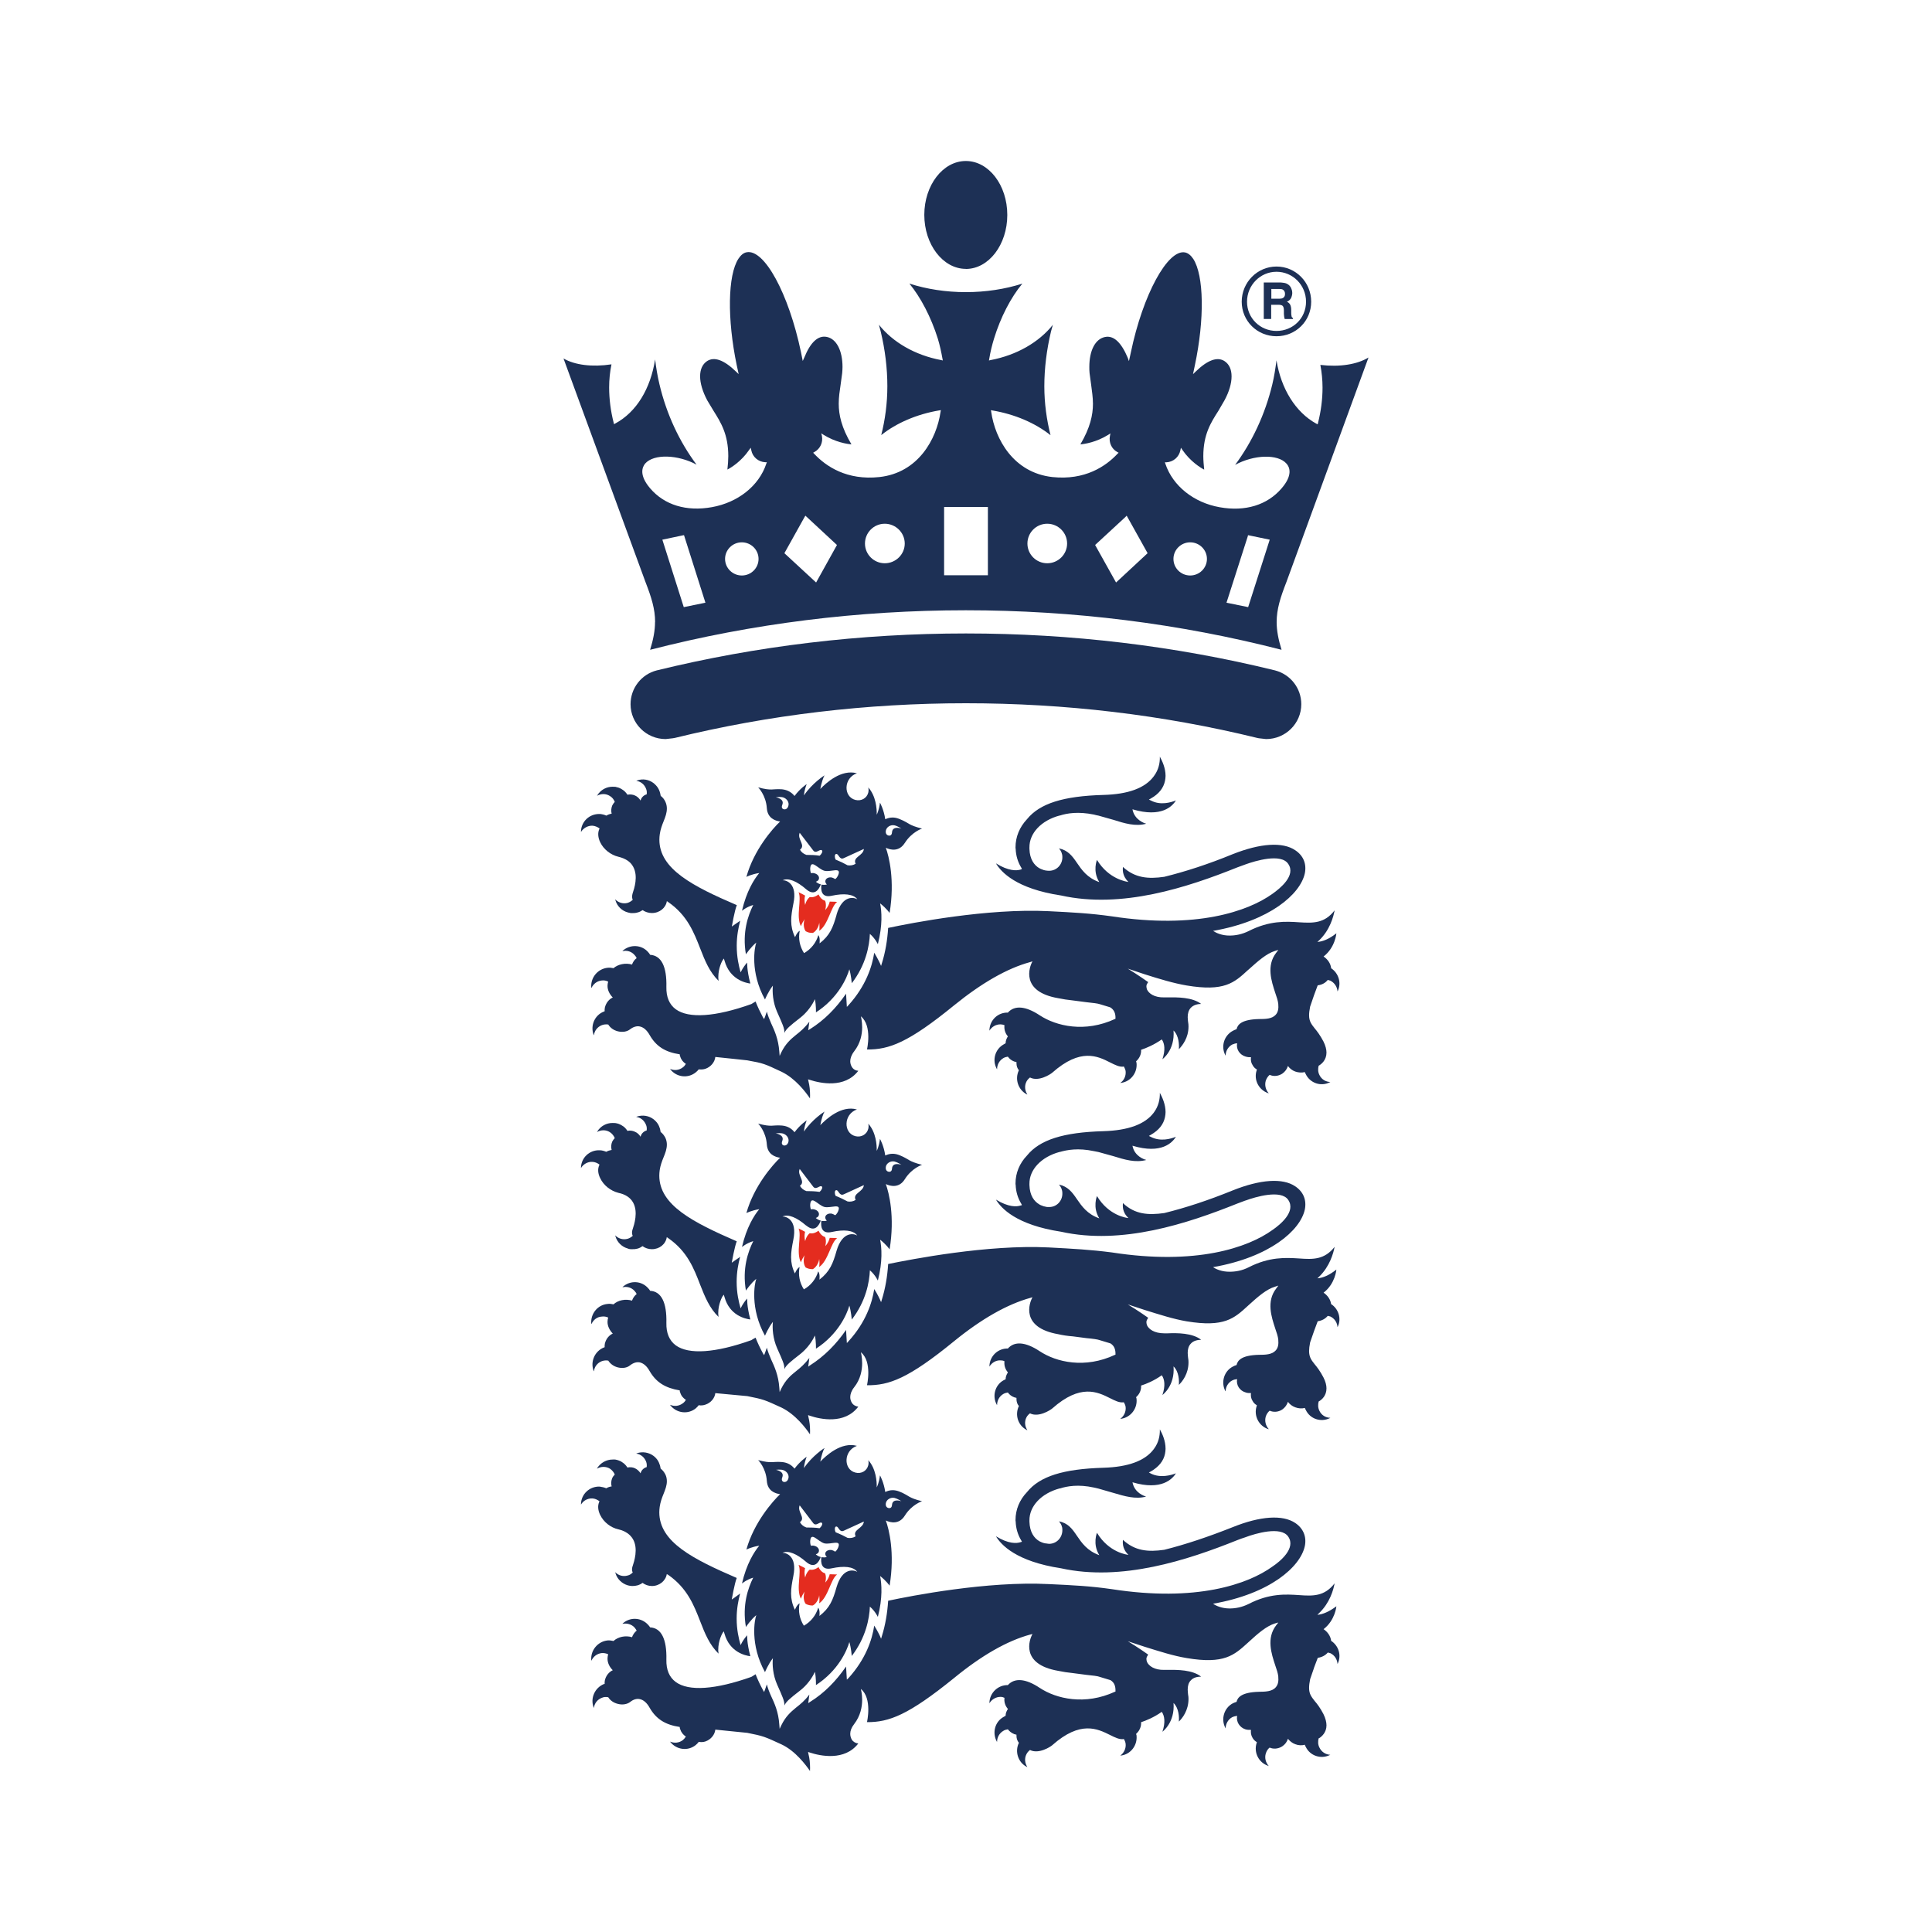 <svg width="24" height="24" viewBox="0 0 24 24" fill="none" xmlns="http://www.w3.org/2000/svg">
<path d="M9.949 11.505C9.961 11.473 9.977 11.445 9.996 11.417L9.991 11.433C9.978 11.486 9.986 11.535 10.008 11.568C10.021 11.574 10.034 11.581 10.05 11.585C10.066 11.588 10.082 11.589 10.098 11.589C10.13 11.573 10.162 11.531 10.174 11.479L10.177 11.461C10.181 11.496 10.181 11.529 10.177 11.563C10.291 11.485 10.321 11.259 10.399 11.204C10.367 11.2 10.337 11.202 10.307 11.2C10.302 11.227 10.286 11.267 10.251 11.306C10.251 11.306 10.271 11.244 10.25 11.19C10.218 11.18 10.19 11.157 10.168 11.111C10.126 11.143 10.092 11.149 10.058 11.144C10.013 11.181 10.002 11.242 10.002 11.242C9.99 11.192 9.994 11.151 10.001 11.125C9.975 11.111 9.949 11.096 9.92 11.084C9.962 11.17 9.885 11.382 9.949 11.505L9.949 11.505Z" fill="#E42C1F"/>
<path d="M10.251 19.661C10.251 19.661 10.271 19.599 10.25 19.546C10.218 19.535 10.19 19.512 10.168 19.467C10.126 19.498 10.092 19.504 10.058 19.499C10.013 19.536 10.002 19.598 10.002 19.598C9.99 19.548 9.994 19.506 10.001 19.48C9.975 19.467 9.949 19.452 9.92 19.439C9.962 19.526 9.885 19.737 9.949 19.86C9.96 19.828 9.976 19.799 9.996 19.771L9.991 19.787C9.977 19.841 9.985 19.89 10.008 19.923C10.02 19.929 10.033 19.936 10.049 19.939C10.066 19.944 10.081 19.944 10.097 19.944C10.129 19.928 10.161 19.886 10.174 19.834L10.176 19.816C10.181 19.85 10.181 19.883 10.176 19.917C10.29 19.84 10.32 19.613 10.399 19.559C10.367 19.556 10.336 19.558 10.307 19.556C10.301 19.582 10.286 19.622 10.25 19.661L10.251 19.661Z" fill="#E42C1F"/>
<path d="M10.251 15.483C10.251 15.483 10.271 15.421 10.25 15.367C10.218 15.357 10.19 15.333 10.168 15.288C10.126 15.319 10.092 15.326 10.058 15.32C10.013 15.357 10.002 15.419 10.002 15.419C9.99 15.368 9.994 15.327 10.001 15.302C9.975 15.288 9.949 15.273 9.92 15.261C9.962 15.347 9.885 15.558 9.949 15.681C9.96 15.649 9.976 15.621 9.996 15.593L9.991 15.609C9.977 15.662 9.985 15.711 10.008 15.745C10.02 15.751 10.033 15.757 10.049 15.761C10.066 15.765 10.081 15.766 10.097 15.766C10.129 15.749 10.161 15.707 10.174 15.655L10.176 15.638C10.181 15.672 10.181 15.705 10.176 15.739C10.29 15.661 10.32 15.435 10.399 15.381C10.367 15.377 10.336 15.379 10.307 15.377C10.301 15.404 10.286 15.444 10.25 15.482L10.251 15.483Z" fill="#E42C1F"/>
<path d="M8.137 7.728C8.137 7.829 8.117 7.94 8.076 8.072C9.342 7.746 10.662 7.581 11.998 7.581C13.333 7.581 14.653 7.746 15.92 8.072C15.879 7.94 15.859 7.829 15.859 7.728C15.859 7.566 15.906 7.421 15.98 7.231C15.98 7.231 16.973 4.513 17 4.441C16.86 4.527 16.643 4.562 16.402 4.533C16.419 4.624 16.429 4.718 16.429 4.815C16.429 4.959 16.41 5.107 16.373 5.253L16.369 5.271L16.352 5.263C16.095 5.122 15.914 4.831 15.857 4.476C15.844 4.576 15.829 4.676 15.805 4.775C15.715 5.15 15.553 5.492 15.343 5.775C15.574 5.648 15.874 5.636 15.982 5.76C16.021 5.804 16.062 5.903 15.92 6.067C15.742 6.274 15.469 6.358 15.151 6.301C14.83 6.244 14.569 6.037 14.477 5.762L14.471 5.743H14.489C14.575 5.739 14.646 5.678 14.663 5.594L14.67 5.562L14.689 5.59C14.786 5.732 14.914 5.811 14.959 5.834C14.953 5.775 14.948 5.718 14.948 5.667C14.948 5.397 15.042 5.249 15.135 5.104L15.21 4.975C15.27 4.865 15.299 4.761 15.299 4.676C15.299 4.591 15.271 4.526 15.213 4.487C15.124 4.428 15.002 4.471 14.853 4.616L14.82 4.648L14.843 4.538C14.965 3.964 14.956 3.421 14.823 3.216C14.793 3.171 14.759 3.144 14.722 3.136C14.506 3.092 14.197 3.661 14.048 4.377L14.038 4.423L14.024 4.486L14.009 4.444C13.928 4.252 13.834 4.165 13.728 4.186C13.606 4.21 13.532 4.353 13.532 4.558C13.532 4.583 13.532 4.608 13.535 4.635L13.555 4.783C13.564 4.857 13.577 4.933 13.577 5.016C13.577 5.154 13.543 5.313 13.421 5.52C13.473 5.516 13.618 5.494 13.766 5.402L13.794 5.384L13.788 5.416C13.772 5.497 13.809 5.577 13.879 5.615L13.896 5.624L13.883 5.636C13.737 5.793 13.477 5.969 13.073 5.926C12.591 5.873 12.361 5.456 12.313 5.115L12.31 5.095L12.329 5.099C12.607 5.146 12.86 5.255 13.05 5.406C13.002 5.216 12.973 5.01 12.973 4.799C12.973 4.575 13.002 4.344 13.056 4.117C13.056 4.117 13.068 4.075 13.079 4.035C12.906 4.252 12.629 4.412 12.306 4.473L12.285 4.478L12.289 4.457C12.302 4.374 12.323 4.289 12.348 4.207C12.43 3.94 12.557 3.695 12.7 3.523C12.486 3.592 12.245 3.629 11.998 3.629C11.751 3.629 11.512 3.592 11.297 3.523C11.438 3.695 11.566 3.94 11.65 4.207C11.675 4.289 11.693 4.374 11.708 4.457L11.712 4.478L11.691 4.473C11.366 4.412 11.091 4.251 10.918 4.034C10.929 4.074 10.94 4.116 10.94 4.116C10.995 4.344 11.023 4.574 11.023 4.798C11.023 5.011 10.995 5.216 10.947 5.405C11.135 5.255 11.389 5.145 11.668 5.098L11.688 5.095L11.684 5.115C11.635 5.456 11.406 5.873 10.925 5.926C10.52 5.97 10.26 5.793 10.114 5.637L10.101 5.624L10.117 5.615C10.188 5.576 10.226 5.497 10.21 5.415L10.202 5.383L10.23 5.401C10.377 5.493 10.524 5.516 10.577 5.52C10.454 5.313 10.419 5.154 10.419 5.015C10.419 4.932 10.431 4.856 10.442 4.782L10.462 4.634C10.464 4.608 10.466 4.583 10.466 4.559C10.466 4.356 10.391 4.208 10.269 4.185C10.163 4.164 10.068 4.251 9.991 4.442L9.972 4.484L9.95 4.374C9.797 3.646 9.494 3.089 9.274 3.134C9.236 3.141 9.203 3.169 9.173 3.214C9.04 3.419 9.032 3.962 9.152 4.537L9.166 4.601L9.176 4.647L9.142 4.615C8.992 4.47 8.872 4.428 8.783 4.486C8.725 4.525 8.697 4.591 8.697 4.675C8.697 4.759 8.727 4.863 8.786 4.974L8.863 5.102C8.954 5.247 9.047 5.395 9.047 5.666C9.047 5.716 9.043 5.773 9.036 5.833C9.081 5.81 9.209 5.732 9.306 5.589L9.326 5.562L9.333 5.594C9.349 5.677 9.421 5.738 9.506 5.742H9.526L9.519 5.761C9.428 6.036 9.167 6.242 8.844 6.3C8.527 6.357 8.254 6.274 8.076 6.066C7.936 5.901 7.978 5.803 8.014 5.759C8.122 5.635 8.422 5.647 8.653 5.772C8.441 5.489 8.28 5.146 8.192 4.774C8.168 4.674 8.151 4.57 8.138 4.465C8.081 4.828 7.908 5.118 7.643 5.261L7.627 5.269L7.623 5.251C7.586 5.105 7.567 4.957 7.567 4.813C7.567 4.714 7.577 4.618 7.596 4.526C7.357 4.562 7.14 4.535 7 4.453C7.118 4.777 8.018 7.229 8.018 7.229C8.092 7.42 8.138 7.565 8.138 7.726L8.137 7.728ZM15.501 6.66L15.503 6.648L15.773 6.704L15.505 7.542L15.236 7.487L15.501 6.66H15.501ZM14.785 6.737C14.899 6.737 14.993 6.829 14.993 6.943C14.993 7.057 14.899 7.149 14.785 7.149C14.67 7.149 14.577 7.057 14.577 6.943C14.577 6.83 14.67 6.737 14.785 6.737ZM13.983 6.419L13.996 6.406L14.256 6.872L13.864 7.236L13.604 6.77L13.984 6.419L13.983 6.419ZM13.009 6.506C13.145 6.506 13.256 6.616 13.256 6.752C13.256 6.887 13.145 6.997 13.009 6.997C12.873 6.997 12.763 6.887 12.763 6.752C12.763 6.616 12.873 6.506 13.009 6.506ZM11.728 6.298H12.272V7.146H11.728V6.298ZM10.991 6.506C11.126 6.506 11.239 6.616 11.239 6.752C11.239 6.887 11.127 6.997 10.991 6.997C10.855 6.997 10.745 6.887 10.745 6.752C10.745 6.616 10.855 6.506 10.991 6.506ZM9.995 6.422L10.005 6.406L10.397 6.77L10.138 7.236L9.744 6.872L9.995 6.422ZM9.215 6.737C9.329 6.737 9.423 6.829 9.423 6.943C9.423 7.057 9.33 7.149 9.215 7.149C9.101 7.149 9.007 7.057 9.007 6.943C9.007 6.83 9.1 6.737 9.215 6.737ZM8.484 6.65L8.497 6.648L8.763 7.487L8.494 7.542L8.228 6.704L8.484 6.65Z" fill="#1D3055"/>
<path d="M11.239 10.473C11.327 10.333 11.454 10.293 11.454 10.293C11.28 10.25 11.297 10.224 11.181 10.177C11.111 10.146 11.053 10.151 10.997 10.177C10.98 10.06 10.933 9.972 10.931 9.971C10.928 9.999 10.919 10.061 10.891 10.121C10.893 10.047 10.882 9.888 10.786 9.782C10.791 9.803 10.791 9.824 10.786 9.846C10.768 9.916 10.699 9.955 10.626 9.937C10.475 9.899 10.477 9.664 10.645 9.606C10.449 9.552 10.26 9.728 10.19 9.801C10.204 9.724 10.229 9.651 10.244 9.631C10.242 9.631 10.09 9.728 9.987 9.881C9.991 9.821 10.011 9.767 10.021 9.741C10.019 9.741 9.938 9.796 9.87 9.888C9.833 9.843 9.786 9.813 9.715 9.805C9.59 9.796 9.594 9.828 9.418 9.781C9.418 9.781 9.515 9.876 9.526 10.041C9.535 10.162 9.626 10.196 9.691 10.205C9.599 10.292 9.365 10.557 9.272 10.893C9.272 10.893 9.336 10.859 9.432 10.845C9.368 10.921 9.273 11.072 9.217 11.314C9.217 11.314 9.273 11.266 9.357 11.242C9.292 11.372 9.219 11.582 9.266 11.855C9.266 11.855 9.327 11.764 9.395 11.709C9.374 11.761 9.314 12.075 9.503 12.416C9.503 12.416 9.544 12.316 9.601 12.244C9.593 12.318 9.599 12.449 9.655 12.574C9.717 12.713 9.748 12.777 9.744 12.831C9.766 12.781 9.817 12.739 9.937 12.646C10.03 12.574 10.091 12.483 10.123 12.412C10.139 12.49 10.136 12.576 10.136 12.576C10.414 12.396 10.521 12.146 10.551 12.041C10.574 12.119 10.581 12.214 10.581 12.214C10.757 11.986 10.8 11.748 10.806 11.601C10.873 11.659 10.905 11.729 10.905 11.729C10.966 11.492 10.953 11.319 10.933 11.222C11.01 11.282 11.051 11.341 11.051 11.341C11.118 10.933 11.043 10.639 11.004 10.531C11.06 10.559 11.169 10.584 11.239 10.472V10.473ZM9.934 10.345L10.1 10.562C10.138 10.616 10.185 10.537 10.212 10.565C10.222 10.578 10.206 10.61 10.182 10.63C10.126 10.621 10.07 10.62 10.018 10.62C9.984 10.608 9.955 10.588 9.938 10.555C10.013 10.5 9.9 10.426 9.934 10.346V10.345ZM9.718 9.997C9.749 9.921 9.637 9.904 9.637 9.904C9.637 9.904 9.692 9.896 9.727 9.905C9.779 9.921 9.808 9.972 9.792 10.015C9.776 10.064 9.737 10.053 9.737 10.053C9.735 10.053 9.698 10.045 9.718 9.997ZM10.393 11.361C10.348 11.521 10.309 11.621 10.181 11.719C10.18 11.719 10.192 11.651 10.166 11.616C10.138 11.713 10.072 11.793 9.988 11.84C9.935 11.758 9.914 11.658 9.935 11.562C9.897 11.583 9.876 11.646 9.876 11.642C9.809 11.5 9.823 11.39 9.856 11.224C9.909 10.971 9.764 10.933 9.723 10.935C9.792 10.901 9.901 10.947 10.016 11.048C10.121 11.136 10.173 11.048 10.197 10.986C10.172 10.98 10.15 10.967 10.135 10.953C10.155 10.947 10.17 10.934 10.173 10.917C10.18 10.888 10.156 10.858 10.117 10.848C10.104 10.844 10.089 10.844 10.076 10.847C10.065 10.834 10.064 10.796 10.065 10.782C10.077 10.669 10.162 10.795 10.241 10.817C10.32 10.837 10.456 10.763 10.413 10.869C10.408 10.882 10.39 10.915 10.374 10.92C10.364 10.913 10.351 10.906 10.335 10.901C10.297 10.893 10.261 10.909 10.254 10.938C10.249 10.955 10.257 10.975 10.272 10.987C10.251 10.993 10.228 10.993 10.204 10.989C10.195 11.053 10.201 11.158 10.334 11.127C10.482 11.095 10.601 11.105 10.65 11.171C10.61 11.147 10.465 11.113 10.392 11.361L10.393 11.361ZM10.629 10.73C10.599 10.749 10.565 10.754 10.529 10.749C10.483 10.723 10.433 10.699 10.38 10.678C10.367 10.652 10.367 10.617 10.383 10.609C10.419 10.597 10.424 10.688 10.482 10.66L10.731 10.546C10.725 10.632 10.588 10.645 10.629 10.73ZM11.037 10.379H11.036C11.036 10.379 10.996 10.371 11.004 10.32C11.012 10.273 11.063 10.242 11.113 10.253C11.152 10.262 11.198 10.293 11.198 10.293C11.198 10.293 11.087 10.253 11.081 10.339C11.078 10.392 11.037 10.379 11.037 10.379Z" fill="#1D3055"/>
<path d="M7.449 10.112C7.324 10.108 7.221 10.204 7.217 10.328C7.217 10.331 7.218 10.332 7.218 10.334C7.246 10.288 7.3 10.256 7.358 10.257C7.391 10.259 7.422 10.273 7.448 10.291L7.444 10.301C7.424 10.346 7.428 10.404 7.456 10.463C7.498 10.551 7.586 10.62 7.682 10.643C7.769 10.664 7.832 10.704 7.865 10.766C7.931 10.884 7.878 11.04 7.86 11.093L7.856 11.108C7.849 11.137 7.852 11.159 7.86 11.178C7.842 11.194 7.822 11.208 7.796 11.216C7.74 11.231 7.682 11.213 7.642 11.172C7.642 11.175 7.644 11.177 7.644 11.18C7.666 11.259 7.727 11.316 7.801 11.335C7.805 11.335 7.809 11.338 7.814 11.338C7.822 11.34 7.829 11.341 7.837 11.343H7.855C7.877 11.343 7.897 11.342 7.92 11.335C7.943 11.33 7.964 11.318 7.983 11.306C8.014 11.328 8.055 11.342 8.098 11.342C8.194 11.342 8.271 11.278 8.284 11.194L8.304 11.208C8.538 11.371 8.62 11.582 8.7 11.787C8.758 11.937 8.815 12.076 8.927 12.185C8.925 12.169 8.923 12.155 8.923 12.14C8.923 12.017 8.974 11.934 8.974 11.933L8.992 11.907L9.001 11.936C9.066 12.167 9.259 12.21 9.321 12.218C9.275 12.042 9.282 11.957 9.282 11.957C9.266 11.973 9.229 12.02 9.2 12.079C9.177 11.996 9.152 11.889 9.152 11.749C9.152 11.624 9.173 11.523 9.195 11.438C9.164 11.458 9.122 11.488 9.122 11.488L9.091 11.51C9.091 11.51 9.125 11.312 9.153 11.244C8.608 11.01 8.191 10.797 8.191 10.431C8.191 10.408 8.193 10.385 8.196 10.363C8.204 10.306 8.223 10.253 8.243 10.204C8.266 10.148 8.284 10.097 8.284 10.044C8.284 10.017 8.279 9.988 8.265 9.958C8.25 9.927 8.231 9.904 8.209 9.888L8.207 9.884C8.204 9.867 8.201 9.851 8.195 9.834C8.191 9.819 8.183 9.806 8.176 9.792C8.162 9.768 8.141 9.746 8.119 9.728C8.061 9.684 7.985 9.669 7.912 9.696C7.91 9.697 7.908 9.699 7.905 9.7C7.961 9.708 8.007 9.746 8.027 9.802C8.035 9.823 8.037 9.844 8.033 9.868C7.996 9.877 7.966 9.908 7.957 9.945C7.941 9.918 7.918 9.895 7.888 9.882C7.858 9.868 7.826 9.867 7.794 9.872C7.777 9.846 7.756 9.823 7.727 9.806C7.714 9.798 7.701 9.79 7.686 9.785C7.672 9.781 7.658 9.777 7.644 9.774H7.642C7.632 9.773 7.62 9.773 7.609 9.773C7.535 9.773 7.462 9.81 7.419 9.881C7.419 9.882 7.418 9.884 7.417 9.885C7.466 9.858 7.526 9.856 7.576 9.888C7.605 9.905 7.625 9.931 7.637 9.961C7.625 9.974 7.614 9.989 7.605 10.007C7.592 10.041 7.59 10.074 7.598 10.108C7.575 10.111 7.552 10.12 7.532 10.132C7.507 10.12 7.479 10.114 7.449 10.111L7.449 10.112Z" fill="#1D3055"/>
<path d="M16.536 12.026C16.529 11.967 16.492 11.916 16.442 11.882C16.587 11.77 16.601 11.595 16.601 11.594C16.509 11.666 16.433 11.696 16.365 11.701L16.387 11.681C16.519 11.555 16.564 11.391 16.579 11.309C16.453 11.472 16.313 11.468 16.138 11.457C15.975 11.446 15.77 11.434 15.511 11.566C15.428 11.607 15.348 11.622 15.273 11.622C15.179 11.622 15.109 11.59 15.069 11.564C15.773 11.441 16.154 11.107 16.209 10.849C16.233 10.73 16.19 10.628 16.09 10.562C15.934 10.456 15.656 10.474 15.31 10.612C15.01 10.735 14.727 10.827 14.463 10.892C14.263 10.921 14.098 10.907 13.949 10.769C13.949 10.794 13.934 10.875 14.018 10.956C13.998 10.953 13.774 10.924 13.627 10.682C13.627 10.682 13.569 10.82 13.656 10.958C13.505 10.905 13.437 10.805 13.377 10.717C13.32 10.633 13.266 10.562 13.155 10.539C13.18 10.567 13.197 10.604 13.197 10.645C13.2 10.737 13.129 10.815 13.037 10.817C13.025 10.817 13.013 10.817 13.002 10.815C12.977 10.813 12.953 10.805 12.931 10.795C12.925 10.793 12.921 10.79 12.916 10.787C12.916 10.787 12.914 10.787 12.912 10.786C12.847 10.748 12.792 10.675 12.788 10.545V10.528C12.786 10.351 12.934 10.192 13.162 10.131H13.166C13.256 10.102 13.394 10.079 13.59 10.119C13.608 10.124 13.627 10.129 13.646 10.132L13.83 10.184C13.972 10.229 14.105 10.269 14.238 10.233C14.237 10.233 14.237 10.232 14.237 10.232C14.214 10.226 14.092 10.184 14.068 10.054H14.07C14.43 10.161 14.565 10.014 14.608 9.943C14.547 9.968 14.415 10.008 14.296 9.944L14.272 9.933L14.296 9.919C14.395 9.864 14.454 9.789 14.472 9.7C14.476 9.679 14.479 9.658 14.479 9.638C14.479 9.541 14.438 9.454 14.408 9.399V9.414C14.408 9.474 14.395 9.561 14.333 9.643C14.226 9.789 14.016 9.867 13.706 9.875C13.208 9.889 12.916 9.981 12.758 10.176C12.665 10.275 12.615 10.396 12.615 10.527C12.615 10.532 12.615 10.539 12.617 10.545C12.62 10.628 12.643 10.707 12.687 10.779L12.695 10.795L12.679 10.802C12.63 10.817 12.529 10.823 12.372 10.725C12.435 10.832 12.623 11.04 13.181 11.124C13.935 11.292 14.748 11.025 15.373 10.774C15.407 10.762 15.439 10.749 15.469 10.739C15.471 10.739 15.473 10.738 15.474 10.737C15.591 10.695 15.914 10.596 16.003 10.732C16.102 10.876 15.9 11.037 15.81 11.101C15.504 11.322 14.858 11.544 13.811 11.383C13.547 11.346 13.33 11.334 13.026 11.319C12.266 11.281 11.318 11.466 11.033 11.527C11.023 11.681 10.998 11.829 10.956 11.963L10.945 11.999L10.93 11.964C10.93 11.964 10.902 11.904 10.86 11.835C10.834 12.008 10.755 12.249 10.542 12.485L10.52 12.508C10.52 12.508 10.513 12.39 10.51 12.344C10.386 12.525 10.238 12.674 10.064 12.783L10.04 12.798C10.04 12.798 10.05 12.729 10.054 12.692C9.999 12.766 9.942 12.814 9.887 12.857C9.819 12.912 9.759 12.966 9.707 13.07L9.685 13.117L9.681 13.066C9.67 12.906 9.62 12.8 9.579 12.711C9.557 12.661 9.539 12.616 9.526 12.567C9.516 12.599 9.492 12.66 9.492 12.66L9.476 12.635C9.443 12.572 9.412 12.508 9.386 12.441C9.368 12.452 9.335 12.472 9.333 12.473C8.888 12.632 8.555 12.655 8.394 12.537C8.314 12.478 8.275 12.384 8.278 12.26C8.284 12.005 8.215 11.87 8.076 11.861C8.069 11.849 8.061 11.837 8.052 11.828C7.97 11.734 7.829 11.728 7.736 11.81C7.735 11.812 7.734 11.814 7.733 11.816C7.786 11.802 7.845 11.819 7.883 11.864C7.893 11.874 7.902 11.887 7.909 11.902C7.883 11.92 7.863 11.949 7.851 11.982C7.77 11.958 7.678 11.978 7.621 12.027C7.596 12.022 7.574 12.019 7.548 12.022C7.425 12.035 7.335 12.144 7.345 12.267C7.347 12.269 7.347 12.271 7.347 12.274C7.37 12.223 7.417 12.185 7.476 12.18C7.504 12.176 7.531 12.182 7.555 12.194C7.551 12.21 7.547 12.226 7.547 12.243C7.545 12.298 7.573 12.352 7.612 12.391C7.566 12.412 7.528 12.458 7.514 12.516C7.511 12.533 7.51 12.547 7.511 12.563C7.509 12.563 7.507 12.563 7.504 12.565C7.389 12.608 7.331 12.738 7.374 12.854C7.375 12.856 7.376 12.858 7.378 12.86C7.384 12.806 7.421 12.756 7.476 12.735C7.503 12.725 7.529 12.723 7.556 12.727C7.581 12.768 7.623 12.799 7.678 12.812C7.734 12.825 7.788 12.816 7.825 12.788C7.866 12.756 7.908 12.743 7.947 12.751C7.993 12.76 8.036 12.796 8.071 12.859C8.151 12.998 8.263 13.07 8.444 13.097C8.444 13.106 8.445 13.115 8.45 13.125C8.462 13.165 8.488 13.196 8.52 13.216C8.511 13.232 8.499 13.247 8.484 13.258C8.436 13.296 8.377 13.301 8.325 13.279C8.327 13.281 8.327 13.283 8.328 13.285C8.406 13.383 8.546 13.399 8.642 13.322C8.657 13.31 8.669 13.298 8.68 13.284C8.706 13.287 8.735 13.286 8.763 13.277C8.831 13.253 8.879 13.194 8.886 13.13C8.925 13.135 9.281 13.17 9.283 13.172C9.484 13.208 9.496 13.214 9.707 13.313C9.881 13.396 10.011 13.569 10.062 13.645C10.062 13.633 10.063 13.62 10.063 13.608C10.063 13.544 10.057 13.487 10.043 13.432L10.038 13.408L10.061 13.415C10.188 13.456 10.493 13.524 10.662 13.302C10.629 13.3 10.599 13.283 10.581 13.252C10.571 13.235 10.562 13.21 10.562 13.184C10.562 13.149 10.576 13.105 10.61 13.061C10.691 12.958 10.71 12.845 10.71 12.762C10.71 12.687 10.696 12.633 10.694 12.625C10.839 12.743 10.77 13.037 10.77 13.037C11.044 13.04 11.284 12.952 11.853 12.488C12.192 12.213 12.51 12.029 12.798 11.951L12.826 11.942C12.787 12.009 12.672 12.319 13.146 12.4C13.203 12.412 13.262 12.421 13.329 12.428L13.498 12.45C13.575 12.458 13.637 12.465 13.665 12.475L13.784 12.511C13.784 12.511 13.789 12.513 13.796 12.516C13.84 12.546 13.859 12.588 13.857 12.653V12.655L13.851 12.658C13.478 12.831 13.122 12.748 12.915 12.612C12.74 12.496 12.602 12.486 12.52 12.579H12.52C12.397 12.575 12.295 12.672 12.291 12.797V12.803C12.32 12.756 12.371 12.724 12.43 12.725C12.448 12.726 12.463 12.729 12.478 12.735C12.472 12.781 12.484 12.828 12.514 12.867C12.516 12.87 12.519 12.871 12.52 12.873H12.521C12.505 12.898 12.492 12.927 12.492 12.96C12.485 12.965 12.477 12.967 12.469 12.973C12.36 13.034 12.323 13.17 12.382 13.277C12.382 13.277 12.384 13.281 12.386 13.283C12.386 13.226 12.414 13.173 12.466 13.143C12.482 13.134 12.501 13.129 12.52 13.126C12.539 13.154 12.568 13.175 12.6 13.187C12.61 13.19 12.619 13.192 12.627 13.193V13.207C12.627 13.242 12.637 13.271 12.657 13.295C12.604 13.405 12.647 13.536 12.754 13.594C12.756 13.594 12.76 13.595 12.762 13.596C12.731 13.549 12.724 13.489 12.751 13.436C12.762 13.415 12.777 13.399 12.795 13.385C12.902 13.441 13.049 13.345 13.072 13.325C13.422 13.015 13.635 13.119 13.79 13.198C13.852 13.229 13.905 13.256 13.955 13.25L13.961 13.248C13.97 13.267 13.98 13.285 13.983 13.306C13.989 13.366 13.963 13.421 13.917 13.452H13.925C14.047 13.437 14.133 13.323 14.118 13.201C14.117 13.196 14.113 13.19 14.113 13.184C14.157 13.145 14.179 13.091 14.175 13.041C14.238 13.02 14.333 12.981 14.432 12.912C14.467 12.962 14.479 13.041 14.44 13.158C14.44 13.158 14.597 13.046 14.578 12.801C14.646 12.867 14.649 12.982 14.644 13.034C14.689 12.987 14.764 12.893 14.764 12.752C14.764 12.733 14.763 12.716 14.759 12.695C14.759 12.695 14.757 12.679 14.757 12.679C14.755 12.663 14.754 12.649 14.754 12.636C14.754 12.589 14.765 12.551 14.79 12.522C14.826 12.482 14.878 12.472 14.921 12.471C14.812 12.387 14.625 12.388 14.505 12.39H14.464C14.338 12.393 14.27 12.34 14.248 12.291C14.244 12.278 14.241 12.264 14.241 12.251C14.241 12.231 14.253 12.215 14.263 12.2C14.263 12.2 14.138 12.111 14.01 12.033L14.22 12.103C14.406 12.162 14.577 12.214 14.741 12.242C15.208 12.32 15.331 12.209 15.502 12.051L15.514 12.041C15.626 11.94 15.733 11.845 15.838 11.813L15.88 11.8L15.853 11.836C15.729 11.997 15.795 12.19 15.841 12.332C15.86 12.385 15.875 12.432 15.879 12.47C15.885 12.529 15.876 12.574 15.848 12.605C15.802 12.658 15.717 12.659 15.64 12.659C15.417 12.664 15.373 12.732 15.361 12.785C15.347 12.79 15.33 12.796 15.315 12.805C15.205 12.864 15.165 12.999 15.221 13.107C15.222 13.109 15.223 13.111 15.225 13.113C15.226 13.057 15.255 13.005 15.306 12.976C15.327 12.967 15.347 12.961 15.368 12.96C15.354 13.034 15.399 13.104 15.476 13.126C15.496 13.132 15.514 13.134 15.533 13.133H15.54C15.536 13.167 15.54 13.201 15.559 13.229C15.572 13.255 15.591 13.273 15.614 13.286C15.612 13.291 15.612 13.294 15.61 13.298C15.572 13.416 15.638 13.541 15.755 13.58C15.757 13.58 15.76 13.581 15.761 13.581C15.724 13.541 15.707 13.482 15.724 13.424C15.734 13.396 15.75 13.371 15.772 13.352C15.819 13.374 15.877 13.37 15.928 13.338C15.963 13.314 15.988 13.28 15.999 13.242C16.022 13.273 16.052 13.297 16.09 13.311C16.13 13.325 16.172 13.327 16.209 13.318C16.213 13.327 16.215 13.335 16.221 13.344C16.274 13.454 16.408 13.501 16.518 13.445C16.52 13.445 16.523 13.443 16.526 13.441C16.468 13.439 16.417 13.409 16.391 13.355C16.371 13.317 16.371 13.275 16.381 13.238L16.386 13.236C16.42 13.215 16.478 13.166 16.478 13.075C16.478 13.038 16.467 12.991 16.44 12.937C16.399 12.86 16.363 12.812 16.331 12.774C16.289 12.721 16.262 12.685 16.262 12.612C16.262 12.582 16.266 12.549 16.275 12.504L16.324 12.361L16.369 12.24C16.422 12.234 16.465 12.21 16.494 12.173C16.504 12.176 16.515 12.178 16.526 12.182C16.579 12.209 16.611 12.26 16.615 12.315C16.617 12.312 16.617 12.311 16.619 12.309C16.666 12.207 16.627 12.088 16.536 12.028L16.536 12.026Z" fill="#1D3055"/>
<path d="M7.217 18.691C7.245 18.642 7.299 18.612 7.357 18.614C7.39 18.615 7.421 18.63 7.447 18.649L7.444 18.656C7.423 18.703 7.427 18.761 7.456 18.82C7.498 18.907 7.585 18.977 7.682 18.998C7.768 19.018 7.831 19.062 7.865 19.124C7.93 19.24 7.877 19.4 7.86 19.451L7.855 19.466C7.848 19.494 7.851 19.517 7.86 19.534C7.842 19.552 7.821 19.567 7.795 19.572C7.739 19.588 7.682 19.571 7.642 19.53C7.642 19.533 7.644 19.534 7.644 19.537C7.665 19.616 7.727 19.673 7.8 19.694C7.805 19.696 7.809 19.696 7.814 19.697C7.821 19.699 7.828 19.7 7.836 19.7C7.842 19.702 7.849 19.702 7.854 19.702C7.876 19.702 7.897 19.7 7.919 19.694C7.943 19.687 7.963 19.677 7.982 19.663C8.014 19.687 8.055 19.702 8.098 19.702C8.193 19.702 8.27 19.636 8.283 19.554L8.303 19.565C8.538 19.73 8.62 19.94 8.699 20.143C8.757 20.294 8.815 20.434 8.926 20.542C8.925 20.526 8.922 20.511 8.922 20.498C8.922 20.375 8.974 20.291 8.974 20.289L8.991 20.265L9 20.295C9.065 20.525 9.259 20.567 9.321 20.574C9.275 20.401 9.282 20.314 9.282 20.314C9.265 20.331 9.228 20.377 9.2 20.436C9.177 20.355 9.151 20.245 9.151 20.106C9.151 19.983 9.172 19.88 9.194 19.795C9.164 19.817 9.122 19.848 9.122 19.848L9.09 19.87C9.09 19.87 9.125 19.669 9.152 19.602C8.608 19.367 8.19 19.156 8.19 18.786C8.19 18.765 8.192 18.742 8.195 18.719C8.203 18.662 8.222 18.608 8.242 18.56C8.265 18.503 8.284 18.453 8.284 18.401C8.284 18.373 8.279 18.343 8.265 18.315C8.249 18.285 8.23 18.261 8.208 18.245L8.206 18.24C8.203 18.225 8.201 18.208 8.194 18.192C8.19 18.177 8.183 18.164 8.176 18.15C8.161 18.124 8.141 18.103 8.119 18.086C8.061 18.043 7.984 18.028 7.911 18.053C7.909 18.054 7.907 18.056 7.904 18.057C7.96 18.065 8.006 18.103 8.027 18.159C8.035 18.181 8.036 18.204 8.033 18.225C7.996 18.235 7.966 18.265 7.957 18.302C7.941 18.276 7.917 18.253 7.887 18.239C7.857 18.225 7.825 18.224 7.794 18.23C7.777 18.203 7.755 18.18 7.727 18.163C7.714 18.153 7.7 18.148 7.685 18.142C7.672 18.136 7.658 18.135 7.643 18.131H7.641C7.631 18.131 7.62 18.129 7.608 18.131C7.535 18.131 7.461 18.17 7.419 18.237C7.419 18.239 7.418 18.241 7.417 18.244C7.465 18.216 7.526 18.214 7.576 18.244C7.604 18.263 7.625 18.288 7.637 18.317C7.624 18.331 7.613 18.344 7.605 18.362C7.591 18.396 7.589 18.433 7.598 18.465C7.575 18.467 7.552 18.476 7.531 18.488C7.506 18.477 7.478 18.471 7.449 18.467C7.324 18.463 7.221 18.559 7.217 18.683C7.217 18.685 7.218 18.689 7.218 18.69L7.217 18.691Z" fill="#1D3055"/>
<path d="M16.324 20.715L16.37 20.594C16.422 20.587 16.465 20.563 16.495 20.528C16.504 20.531 16.515 20.533 16.527 20.537C16.579 20.562 16.611 20.613 16.615 20.669C16.617 20.668 16.617 20.666 16.619 20.664C16.666 20.56 16.628 20.444 16.536 20.383C16.529 20.324 16.492 20.272 16.442 20.238C16.587 20.126 16.601 19.954 16.601 19.954C16.509 20.022 16.433 20.054 16.365 20.06L16.387 20.038C16.519 19.912 16.564 19.751 16.579 19.669C16.453 19.831 16.313 19.828 16.138 19.815C15.975 19.804 15.77 19.791 15.511 19.925C15.428 19.966 15.348 19.981 15.273 19.981C15.179 19.98 15.109 19.95 15.069 19.922C15.773 19.8 16.154 19.465 16.209 19.206C16.233 19.09 16.19 18.986 16.09 18.919C15.934 18.814 15.656 18.832 15.31 18.972C15.01 19.091 14.727 19.186 14.463 19.252C14.263 19.281 14.098 19.267 13.949 19.128C13.949 19.153 13.934 19.235 14.018 19.315C13.998 19.313 13.774 19.285 13.627 19.041C13.627 19.041 13.569 19.18 13.656 19.319C13.505 19.265 13.437 19.165 13.377 19.077C13.32 18.992 13.266 18.919 13.155 18.899C13.18 18.926 13.197 18.963 13.197 19.002C13.2 19.098 13.129 19.175 13.037 19.178C13.025 19.178 13.013 19.176 13.002 19.174C12.977 19.173 12.953 19.165 12.931 19.155C12.925 19.153 12.921 19.149 12.916 19.148C12.916 19.148 12.914 19.146 12.912 19.146C12.847 19.108 12.792 19.035 12.788 18.902V18.888C12.786 18.711 12.934 18.552 13.162 18.49H13.166C13.256 18.462 13.394 18.436 13.59 18.479C13.608 18.483 13.627 18.487 13.646 18.492L13.83 18.545C13.972 18.587 14.105 18.627 14.238 18.591C14.237 18.591 14.237 18.591 14.237 18.591C14.214 18.584 14.092 18.545 14.068 18.412L14.07 18.414C14.43 18.52 14.565 18.371 14.608 18.302C14.547 18.326 14.415 18.364 14.296 18.305L14.272 18.291L14.296 18.279C14.395 18.222 14.454 18.148 14.472 18.06C14.476 18.039 14.479 18.017 14.479 17.997C14.479 17.897 14.438 17.809 14.408 17.756V17.77C14.408 17.833 14.395 17.919 14.333 18.001C14.226 18.146 14.016 18.224 13.706 18.233C13.208 18.248 12.916 18.339 12.758 18.535C12.665 18.632 12.615 18.753 12.615 18.883C12.615 18.888 12.615 18.895 12.617 18.901C12.62 18.985 12.643 19.065 12.687 19.137L12.695 19.152L12.679 19.157C12.63 19.174 12.529 19.181 12.372 19.084C12.435 19.19 12.623 19.397 13.181 19.482C13.935 19.648 14.748 19.382 15.373 19.131C15.407 19.118 15.439 19.106 15.469 19.097C15.471 19.096 15.473 19.096 15.474 19.095C15.591 19.051 15.914 18.954 16.003 19.089C16.102 19.233 15.9 19.398 15.81 19.458C15.504 19.681 14.858 19.904 13.811 19.741C13.547 19.703 13.33 19.692 13.026 19.678C12.266 19.639 11.318 19.824 11.033 19.885C11.023 20.04 10.998 20.186 10.956 20.321L10.945 20.357L10.93 20.321C10.93 20.321 10.902 20.261 10.86 20.194C10.834 20.369 10.755 20.608 10.542 20.844L10.52 20.865C10.52 20.865 10.513 20.748 10.51 20.702C10.386 20.883 10.238 21.033 10.064 21.141L10.04 21.157C10.04 21.157 10.05 21.088 10.054 21.05C9.999 21.125 9.942 21.171 9.887 21.214C9.819 21.27 9.759 21.324 9.707 21.43L9.685 21.476L9.681 21.425C9.67 21.262 9.62 21.158 9.579 21.069C9.557 21.021 9.539 20.974 9.526 20.924C9.516 20.956 9.492 21.019 9.492 21.019L9.476 20.991C9.443 20.93 9.412 20.864 9.386 20.798C9.368 20.811 9.335 20.83 9.333 20.831C8.888 20.989 8.555 21.013 8.394 20.894C8.314 20.835 8.275 20.742 8.278 20.617C8.284 20.361 8.215 20.223 8.076 20.216C8.069 20.205 8.061 20.194 8.052 20.185C7.97 20.093 7.829 20.083 7.736 20.167C7.735 20.169 7.734 20.171 7.733 20.172C7.786 20.161 7.845 20.176 7.883 20.218C7.893 20.23 7.902 20.244 7.909 20.256C7.883 20.277 7.863 20.305 7.851 20.338C7.77 20.313 7.678 20.333 7.621 20.385C7.596 20.38 7.574 20.376 7.548 20.378C7.425 20.391 7.335 20.501 7.345 20.623C7.347 20.625 7.347 20.627 7.347 20.63C7.37 20.578 7.417 20.541 7.476 20.535C7.504 20.533 7.531 20.539 7.555 20.55C7.551 20.565 7.547 20.581 7.547 20.6C7.545 20.656 7.573 20.71 7.612 20.748C7.566 20.769 7.528 20.814 7.514 20.873C7.511 20.888 7.51 20.903 7.511 20.919C7.509 20.919 7.507 20.919 7.504 20.919C7.389 20.965 7.331 21.095 7.374 21.209C7.375 21.212 7.376 21.213 7.378 21.216C7.384 21.16 7.421 21.112 7.476 21.091C7.503 21.079 7.529 21.078 7.556 21.084C7.581 21.124 7.623 21.154 7.678 21.167C7.734 21.181 7.788 21.171 7.825 21.145C7.866 21.111 7.908 21.099 7.947 21.107C7.993 21.116 8.036 21.152 8.071 21.216C8.151 21.354 8.263 21.426 8.444 21.453C8.444 21.464 8.445 21.472 8.45 21.482C8.462 21.52 8.488 21.552 8.52 21.572C8.511 21.587 8.499 21.602 8.484 21.615C8.436 21.652 8.377 21.657 8.325 21.635C8.327 21.637 8.327 21.638 8.328 21.641C8.406 21.738 8.546 21.755 8.642 21.678C8.657 21.666 8.669 21.653 8.68 21.638C8.706 21.643 8.735 21.642 8.763 21.633C8.831 21.609 8.879 21.55 8.886 21.486C8.925 21.49 9.281 21.526 9.283 21.526C9.484 21.566 9.496 21.572 9.707 21.669C9.881 21.75 10.011 21.926 10.062 22C10.062 21.987 10.063 21.976 10.063 21.964C10.063 21.902 10.057 21.842 10.043 21.789L10.038 21.763L10.061 21.771C10.188 21.813 10.493 21.879 10.662 21.658C10.629 21.655 10.599 21.638 10.581 21.61C10.571 21.591 10.562 21.567 10.562 21.539C10.562 21.502 10.576 21.461 10.61 21.418C10.691 21.313 10.71 21.2 10.71 21.116C10.71 21.043 10.696 20.99 10.694 20.981C10.839 21.098 10.77 21.393 10.77 21.393C11.044 21.395 11.284 21.305 11.853 20.844C12.192 20.566 12.51 20.383 12.798 20.305L12.826 20.298C12.787 20.365 12.672 20.674 13.146 20.756C13.203 20.768 13.262 20.777 13.329 20.784L13.498 20.806C13.575 20.814 13.637 20.82 13.665 20.832L13.784 20.868C13.784 20.868 13.789 20.87 13.796 20.872C13.84 20.9 13.859 20.942 13.857 21.009V21.013L13.851 21.015C13.478 21.187 13.122 21.104 12.915 20.967C12.74 20.85 12.602 20.841 12.52 20.933H12.52C12.397 20.93 12.295 21.029 12.291 21.151V21.158C12.32 21.111 12.371 21.079 12.43 21.079C12.448 21.079 12.463 21.084 12.478 21.091C12.472 21.137 12.484 21.183 12.514 21.221C12.516 21.225 12.519 21.226 12.52 21.227L12.521 21.229C12.505 21.253 12.492 21.28 12.492 21.313V21.314C12.485 21.318 12.477 21.322 12.469 21.327C12.36 21.386 12.323 21.523 12.382 21.633C12.383 21.636 12.384 21.636 12.386 21.637C12.386 21.583 12.414 21.529 12.466 21.5C12.482 21.489 12.501 21.486 12.52 21.482C12.539 21.508 12.568 21.529 12.6 21.542C12.61 21.546 12.619 21.546 12.627 21.549V21.563C12.627 21.595 12.637 21.625 12.657 21.65C12.604 21.759 12.647 21.893 12.754 21.948C12.756 21.949 12.76 21.949 12.762 21.951C12.731 21.903 12.724 21.843 12.751 21.791C12.762 21.769 12.777 21.753 12.795 21.739C12.902 21.794 13.049 21.7 13.072 21.679C13.422 21.369 13.635 21.476 13.79 21.553C13.852 21.584 13.905 21.61 13.955 21.604L13.961 21.602C13.97 21.617 13.98 21.638 13.983 21.662C13.989 21.72 13.963 21.775 13.917 21.808H13.925C14.047 21.793 14.133 21.679 14.118 21.555C14.117 21.549 14.113 21.546 14.113 21.539C14.157 21.5 14.179 21.446 14.175 21.394C14.238 21.373 14.333 21.335 14.432 21.265C14.467 21.316 14.479 21.395 14.44 21.512C14.44 21.512 14.597 21.4 14.578 21.155C14.646 21.221 14.649 21.336 14.644 21.386C14.689 21.344 14.764 21.246 14.764 21.105C14.764 21.088 14.763 21.07 14.759 21.052L14.757 21.033C14.755 21.017 14.754 21.003 14.754 20.991C14.754 20.941 14.765 20.904 14.79 20.877C14.826 20.836 14.878 20.828 14.921 20.828C14.812 20.742 14.625 20.742 14.505 20.744H14.464C14.338 20.747 14.27 20.693 14.248 20.645C14.244 20.631 14.241 20.619 14.241 20.607C14.241 20.587 14.253 20.571 14.263 20.554C14.263 20.554 14.138 20.465 14.01 20.388L14.22 20.457C14.406 20.515 14.577 20.57 14.741 20.597C15.208 20.676 15.331 20.561 15.502 20.406L15.514 20.395C15.626 20.292 15.733 20.199 15.838 20.167L15.88 20.155L15.853 20.19C15.729 20.351 15.795 20.545 15.841 20.686C15.86 20.74 15.875 20.786 15.879 20.824C15.885 20.886 15.876 20.928 15.848 20.96C15.802 21.014 15.717 21.015 15.64 21.016C15.417 21.022 15.373 21.089 15.361 21.141C15.347 21.146 15.33 21.151 15.315 21.159C15.205 21.217 15.165 21.355 15.221 21.463C15.222 21.465 15.223 21.469 15.225 21.47C15.226 21.415 15.255 21.36 15.306 21.332C15.327 21.322 15.347 21.318 15.368 21.315C15.354 21.389 15.399 21.461 15.476 21.484C15.496 21.489 15.514 21.49 15.533 21.489C15.534 21.489 15.537 21.49 15.539 21.49H15.54C15.536 21.521 15.54 21.556 15.559 21.587C15.572 21.611 15.591 21.629 15.614 21.642C15.612 21.646 15.612 21.649 15.61 21.653C15.572 21.772 15.638 21.898 15.755 21.936C15.757 21.938 15.76 21.938 15.761 21.938C15.724 21.897 15.707 21.84 15.724 21.783C15.734 21.751 15.75 21.726 15.772 21.709C15.819 21.73 15.877 21.726 15.928 21.694C15.963 21.671 15.988 21.637 15.999 21.6C16.022 21.627 16.052 21.654 16.09 21.667C16.13 21.683 16.172 21.684 16.209 21.674C16.213 21.684 16.215 21.694 16.221 21.701C16.274 21.811 16.408 21.856 16.518 21.802C16.52 21.801 16.523 21.8 16.526 21.799C16.468 21.796 16.417 21.764 16.391 21.71C16.371 21.672 16.371 21.631 16.381 21.593H16.386C16.42 21.572 16.478 21.521 16.478 21.433C16.478 21.394 16.467 21.347 16.44 21.292C16.399 21.214 16.363 21.167 16.331 21.13C16.289 21.076 16.262 21.041 16.262 20.968C16.262 20.937 16.266 20.903 16.275 20.859L16.324 20.717L16.324 20.715Z" fill="#1D3055"/>
<path d="M9.357 19.598C9.292 19.728 9.219 19.938 9.266 20.211C9.266 20.211 9.327 20.119 9.395 20.064C9.374 20.117 9.314 20.43 9.503 20.772C9.503 20.772 9.544 20.671 9.601 20.599C9.593 20.674 9.599 20.804 9.655 20.929C9.717 21.069 9.748 21.133 9.744 21.186C9.766 21.137 9.817 21.095 9.937 21.002C10.03 20.93 10.091 20.839 10.123 20.768C10.139 20.846 10.136 20.933 10.136 20.933C10.414 20.752 10.521 20.503 10.551 20.398C10.574 20.475 10.581 20.571 10.581 20.571C10.757 20.342 10.8 20.104 10.806 19.958C10.873 20.016 10.905 20.086 10.905 20.086C10.966 19.849 10.953 19.676 10.933 19.578C11.01 19.638 11.051 19.698 11.051 19.698C11.118 19.289 11.043 18.996 11.004 18.888C11.06 18.915 11.169 18.941 11.239 18.829C11.327 18.688 11.454 18.649 11.454 18.649C11.28 18.606 11.297 18.58 11.181 18.532C11.111 18.502 11.053 18.507 10.997 18.534C10.98 18.416 10.933 18.328 10.931 18.328C10.928 18.356 10.919 18.418 10.891 18.477C10.893 18.404 10.882 18.244 10.786 18.139C10.791 18.16 10.791 18.18 10.786 18.202C10.768 18.273 10.699 18.312 10.626 18.293C10.475 18.255 10.477 18.02 10.645 17.961C10.449 17.907 10.26 18.084 10.19 18.157C10.204 18.079 10.229 18.007 10.244 17.987C10.242 17.987 10.09 18.084 9.987 18.237C9.991 18.177 10.011 18.123 10.021 18.097C10.019 18.097 9.938 18.152 9.87 18.244C9.833 18.199 9.786 18.169 9.715 18.162C9.59 18.152 9.594 18.184 9.418 18.138C9.418 18.138 9.515 18.233 9.526 18.398C9.535 18.519 9.626 18.553 9.691 18.561C9.599 18.649 9.365 18.914 9.272 19.249C9.272 19.249 9.336 19.216 9.432 19.201C9.368 19.277 9.273 19.428 9.217 19.671C9.217 19.671 9.273 19.623 9.357 19.598V19.598ZM11.004 18.674C11.012 18.628 11.063 18.597 11.113 18.608C11.152 18.618 11.198 18.649 11.198 18.649C11.198 18.649 11.087 18.608 11.081 18.694C11.078 18.746 11.037 18.733 11.037 18.733H11.036C11.036 18.733 10.996 18.726 11.004 18.674ZM10.383 18.964C10.418 18.952 10.423 19.043 10.482 19.015L10.731 18.901C10.724 18.988 10.588 19.001 10.629 19.085C10.599 19.104 10.564 19.11 10.529 19.104C10.482 19.078 10.433 19.055 10.38 19.034C10.367 19.007 10.367 18.972 10.383 18.964ZM9.934 18.7L10.1 18.918C10.138 18.971 10.185 18.893 10.211 18.919C10.221 18.933 10.205 18.965 10.181 18.984C10.126 18.976 10.07 18.975 10.017 18.975C9.983 18.963 9.955 18.942 9.937 18.909C10.013 18.855 9.899 18.781 9.934 18.7ZM10.016 19.404C10.121 19.492 10.173 19.404 10.196 19.342C10.172 19.336 10.149 19.323 10.134 19.308C10.154 19.302 10.169 19.29 10.172 19.273C10.18 19.243 10.156 19.212 10.117 19.203C10.103 19.199 10.088 19.199 10.075 19.202C10.065 19.19 10.063 19.152 10.065 19.137C10.077 19.025 10.162 19.15 10.24 19.172C10.319 19.191 10.456 19.117 10.412 19.224C10.408 19.236 10.389 19.269 10.374 19.275C10.363 19.267 10.35 19.261 10.335 19.256C10.297 19.248 10.26 19.264 10.253 19.292C10.248 19.309 10.257 19.329 10.271 19.341C10.251 19.348 10.228 19.348 10.203 19.343C10.195 19.408 10.2 19.512 10.333 19.482C10.482 19.45 10.601 19.459 10.649 19.526C10.61 19.502 10.465 19.468 10.392 19.716C10.347 19.877 10.307 19.976 10.179 20.074C10.179 20.075 10.19 20.005 10.164 19.971C10.136 20.068 10.07 20.148 9.986 20.195C9.933 20.113 9.913 20.013 9.933 19.917C9.895 19.938 9.875 20 9.874 19.997C9.807 19.854 9.822 19.745 9.855 19.579C9.907 19.326 9.762 19.288 9.721 19.29C9.79 19.256 9.899 19.302 10.015 19.403L10.016 19.404ZM9.636 18.259C9.636 18.259 9.692 18.251 9.726 18.261C9.778 18.276 9.808 18.327 9.792 18.371C9.775 18.419 9.736 18.409 9.736 18.409C9.735 18.409 9.698 18.4 9.718 18.351C9.748 18.275 9.636 18.258 9.636 18.258V18.259Z" fill="#1D3055"/>
<path d="M9.357 15.419C9.292 15.549 9.219 15.759 9.266 16.032C9.266 16.032 9.327 15.941 9.395 15.886C9.374 15.938 9.314 16.252 9.503 16.593C9.503 16.593 9.544 16.493 9.601 16.421C9.593 16.495 9.599 16.626 9.655 16.751C9.717 16.89 9.748 16.954 9.744 17.008C9.766 16.958 9.817 16.917 9.937 16.824C10.03 16.751 10.091 16.66 10.123 16.59C10.139 16.668 10.136 16.754 10.136 16.754C10.414 16.574 10.521 16.324 10.551 16.219C10.574 16.297 10.581 16.392 10.581 16.392C10.757 16.164 10.8 15.927 10.806 15.78C10.873 15.837 10.905 15.908 10.905 15.908C10.966 15.671 10.953 15.497 10.933 15.4C11.01 15.46 11.051 15.52 11.051 15.52C11.118 15.111 11.043 14.817 11.004 14.709C11.06 14.736 11.169 14.762 11.239 14.65C11.327 14.509 11.454 14.47 11.454 14.47C11.28 14.426 11.297 14.401 11.181 14.353C11.111 14.323 11.053 14.328 10.997 14.354C10.98 14.236 10.933 14.148 10.931 14.148C10.928 14.176 10.919 14.238 10.891 14.297C10.893 14.224 10.882 14.064 10.786 13.959C10.791 13.98 10.791 14.001 10.786 14.022C10.768 14.092 10.699 14.132 10.626 14.114C10.475 14.076 10.477 13.841 10.645 13.782C10.449 13.727 10.26 13.905 10.19 13.977C10.204 13.899 10.229 13.827 10.244 13.808C10.242 13.808 10.09 13.904 9.987 14.057C9.991 13.998 10.011 13.943 10.021 13.918C10.019 13.918 9.938 13.973 9.87 14.065C9.833 14.019 9.786 13.989 9.715 13.982C9.59 13.972 9.594 14.005 9.418 13.958C9.418 13.958 9.515 14.053 9.526 14.218C9.535 14.339 9.626 14.373 9.691 14.382C9.599 14.469 9.365 14.735 9.272 15.069C9.272 15.069 9.336 15.036 9.432 15.021C9.368 15.097 9.273 15.248 9.217 15.491C9.217 15.491 9.273 15.443 9.357 15.418V15.419ZM11.004 14.495C11.012 14.449 11.063 14.418 11.113 14.429C11.152 14.439 11.198 14.47 11.198 14.47C11.198 14.47 11.087 14.429 11.081 14.516C11.078 14.568 11.037 14.555 11.037 14.555H11.036C11.036 14.555 10.996 14.548 11.004 14.496V14.495ZM10.383 14.786C10.418 14.773 10.423 14.864 10.482 14.836L10.731 14.722C10.724 14.809 10.588 14.822 10.629 14.906C10.599 14.925 10.564 14.931 10.529 14.925C10.482 14.9 10.433 14.876 10.38 14.855C10.367 14.828 10.367 14.793 10.383 14.786ZM9.934 14.521L10.1 14.739C10.138 14.792 10.185 14.714 10.211 14.741C10.221 14.754 10.205 14.787 10.181 14.806C10.126 14.798 10.07 14.796 10.017 14.796C9.983 14.784 9.955 14.763 9.937 14.73C10.013 14.677 9.899 14.602 9.934 14.522V14.521ZM10.016 15.224C10.121 15.313 10.173 15.225 10.196 15.163C10.172 15.157 10.149 15.144 10.134 15.13C10.154 15.123 10.169 15.111 10.172 15.094C10.18 15.064 10.156 15.034 10.117 15.024C10.103 15.02 10.088 15.02 10.075 15.023C10.065 15.01 10.063 14.972 10.065 14.958C10.077 14.845 10.162 14.971 10.24 14.993C10.319 15.013 10.456 14.939 10.412 15.045C10.408 15.057 10.389 15.09 10.374 15.096C10.363 15.089 10.35 15.082 10.335 15.077C10.297 15.069 10.26 15.085 10.253 15.114C10.248 15.131 10.257 15.151 10.271 15.163C10.251 15.17 10.228 15.17 10.203 15.165C10.195 15.229 10.2 15.334 10.333 15.304C10.482 15.271 10.601 15.281 10.649 15.348C10.61 15.324 10.465 15.29 10.392 15.538C10.347 15.698 10.307 15.798 10.179 15.896C10.179 15.896 10.19 15.828 10.164 15.793C10.136 15.89 10.07 15.97 9.986 16.017C9.933 15.935 9.913 15.835 9.933 15.739C9.895 15.76 9.875 15.823 9.874 15.819C9.807 15.677 9.822 15.567 9.855 15.401C9.907 15.148 9.762 15.11 9.721 15.112C9.79 15.078 9.899 15.124 10.015 15.225L10.016 15.224ZM9.636 14.079C9.636 14.079 9.692 14.072 9.726 14.081C9.778 14.097 9.808 14.148 9.792 14.191C9.775 14.239 9.736 14.229 9.736 14.229C9.735 14.229 9.698 14.221 9.718 14.172C9.748 14.096 9.636 14.079 9.636 14.079V14.079Z" fill="#1D3055"/>
<path d="M7.217 14.51C7.245 14.463 7.299 14.43 7.357 14.433C7.39 14.434 7.421 14.447 7.447 14.467L7.444 14.475C7.423 14.52 7.427 14.578 7.456 14.636C7.498 14.725 7.585 14.793 7.682 14.818C7.768 14.836 7.831 14.877 7.865 14.939C7.93 15.057 7.877 15.215 7.86 15.267L7.855 15.282C7.848 15.311 7.851 15.334 7.86 15.352C7.842 15.368 7.821 15.382 7.795 15.389C7.739 15.404 7.682 15.387 7.642 15.346C7.642 15.349 7.644 15.351 7.644 15.353C7.665 15.433 7.727 15.49 7.8 15.51C7.805 15.513 7.809 15.513 7.814 15.515C7.821 15.517 7.828 15.517 7.836 15.518H7.854C7.876 15.519 7.897 15.517 7.919 15.511C7.943 15.505 7.963 15.493 7.982 15.48C8.014 15.504 8.055 15.518 8.098 15.518C8.193 15.518 8.27 15.455 8.283 15.368L8.303 15.382C8.538 15.545 8.62 15.757 8.699 15.963C8.757 16.111 8.815 16.252 8.926 16.359C8.925 16.345 8.922 16.33 8.922 16.315C8.922 16.193 8.974 16.108 8.974 16.106L8.991 16.083L9 16.112C9.065 16.344 9.259 16.383 9.321 16.391C9.275 16.218 9.282 16.131 9.282 16.131C9.265 16.148 9.228 16.195 9.2 16.253C9.177 16.172 9.151 16.063 9.151 15.924C9.151 15.8 9.172 15.696 9.194 15.613C9.164 15.634 9.122 15.663 9.122 15.663L9.09 15.686C9.09 15.686 9.125 15.488 9.152 15.42C8.608 15.184 8.19 14.971 8.19 14.604C8.19 14.581 8.192 14.559 8.195 14.536C8.203 14.48 8.222 14.428 8.242 14.379C8.265 14.324 8.284 14.272 8.284 14.219C8.284 14.192 8.279 14.163 8.265 14.133C8.249 14.103 8.23 14.079 8.208 14.063L8.206 14.06C8.203 14.042 8.201 14.025 8.194 14.009C8.19 13.994 8.183 13.981 8.176 13.968C8.161 13.942 8.141 13.922 8.119 13.904C8.061 13.86 7.984 13.846 7.911 13.871C7.909 13.871 7.907 13.873 7.904 13.875C7.96 13.882 8.006 13.921 8.027 13.978C8.035 13.999 8.036 14.02 8.033 14.043C7.996 14.053 7.966 14.083 7.957 14.121C7.941 14.094 7.917 14.071 7.887 14.059C7.857 14.045 7.825 14.041 7.794 14.048C7.777 14.021 7.755 13.997 7.727 13.982C7.714 13.974 7.7 13.966 7.685 13.961C7.672 13.957 7.658 13.953 7.643 13.951H7.641C7.631 13.95 7.62 13.95 7.608 13.95C7.535 13.95 7.461 13.987 7.419 14.057C7.419 14.059 7.418 14.061 7.417 14.062C7.465 14.035 7.526 14.032 7.576 14.064C7.604 14.082 7.625 14.109 7.637 14.138C7.624 14.151 7.613 14.166 7.605 14.182C7.591 14.216 7.589 14.252 7.598 14.285C7.575 14.289 7.552 14.296 7.531 14.308C7.506 14.298 7.478 14.289 7.449 14.289C7.324 14.284 7.221 14.38 7.217 14.504C7.217 14.505 7.218 14.507 7.218 14.51H7.217Z" fill="#1D3055"/>
<path d="M16.536 16.202C16.529 16.144 16.492 16.092 16.442 16.058C16.587 15.947 16.601 15.773 16.601 15.771C16.509 15.844 16.433 15.874 16.365 15.88L16.387 15.859C16.519 15.732 16.564 15.567 16.579 15.489C16.453 15.649 16.313 15.646 16.138 15.633C15.975 15.623 15.77 15.61 15.511 15.743C15.428 15.785 15.348 15.798 15.273 15.798C15.179 15.798 15.109 15.768 15.069 15.741C15.773 15.618 16.154 15.284 16.209 15.025C16.233 14.906 16.19 14.804 16.09 14.737C15.934 14.631 15.656 14.65 15.31 14.789C15.01 14.911 14.727 15.004 14.463 15.069C14.263 15.097 14.098 15.086 13.949 14.945C13.949 14.972 13.934 15.052 14.018 15.131C13.998 15.13 13.774 15.103 13.627 14.858C13.627 14.858 13.569 14.997 13.656 15.135C13.505 15.082 13.437 14.982 13.377 14.895C13.32 14.811 13.266 14.739 13.155 14.715C13.18 14.744 13.197 14.78 13.197 14.822C13.2 14.915 13.129 14.993 13.037 14.994C13.025 14.995 13.013 14.994 13.002 14.993C12.977 14.989 12.953 14.982 12.931 14.972C12.925 14.97 12.921 14.968 12.916 14.965C12.916 14.964 12.914 14.964 12.912 14.962C12.847 14.925 12.792 14.852 12.788 14.721V14.706C12.786 14.53 12.934 14.372 13.162 14.31H13.166C13.256 14.284 13.394 14.258 13.59 14.3C13.608 14.303 13.627 14.308 13.646 14.311L13.83 14.362C13.972 14.406 14.105 14.446 14.238 14.41C14.237 14.41 14.237 14.408 14.237 14.408C14.214 14.404 14.092 14.362 14.068 14.233H14.07C14.43 14.341 14.565 14.192 14.608 14.121C14.547 14.147 14.415 14.185 14.296 14.123L14.272 14.111L14.296 14.097C14.395 14.041 14.454 13.967 14.472 13.877C14.476 13.857 14.479 13.835 14.479 13.815C14.479 13.719 14.438 13.63 14.408 13.575V13.589C14.408 13.65 14.395 13.738 14.333 13.821C14.226 13.965 14.016 14.043 13.706 14.052C13.208 14.066 12.916 14.159 12.758 14.354C12.665 14.451 12.615 14.572 12.615 14.702C12.615 14.707 12.615 14.713 12.617 14.72C12.62 14.803 12.643 14.882 12.687 14.954L12.695 14.971L12.679 14.975C12.63 14.992 12.529 14.998 12.372 14.902C12.435 15.008 12.623 15.216 13.181 15.301C13.935 15.469 14.748 15.201 15.373 14.95C15.407 14.937 15.439 14.925 15.469 14.914C15.471 14.914 15.473 14.914 15.474 14.913C15.591 14.87 15.914 14.772 16.003 14.906C16.102 15.052 15.9 15.215 15.81 15.277C15.504 15.499 14.858 15.721 13.811 15.558C13.547 15.524 13.33 15.512 13.026 15.496C12.266 15.458 11.318 15.644 11.033 15.702C11.023 15.858 10.998 16.004 10.956 16.14L10.945 16.176L10.93 16.141C10.93 16.141 10.902 16.078 10.86 16.013C10.834 16.185 10.755 16.426 10.542 16.66L10.52 16.684C10.52 16.684 10.513 16.567 10.51 16.521C10.386 16.701 10.238 16.849 10.064 16.96L10.04 16.977C10.04 16.977 10.05 16.906 10.054 16.869C9.999 16.942 9.942 16.992 9.887 17.035C9.819 17.088 9.759 17.144 9.707 17.246L9.685 17.293L9.681 17.239C9.67 17.082 9.62 16.976 9.579 16.887C9.557 16.835 9.539 16.791 9.526 16.742C9.516 16.773 9.492 16.835 9.492 16.835L9.476 16.809C9.443 16.748 9.412 16.683 9.386 16.617C9.368 16.626 9.335 16.646 9.333 16.648C8.888 16.807 8.555 16.83 8.394 16.712C8.314 16.652 8.275 16.559 8.278 16.434C8.284 16.179 8.215 16.042 8.076 16.035C8.069 16.022 8.061 16.012 8.052 16.003C7.97 15.909 7.829 15.902 7.736 15.986C7.735 15.986 7.734 15.988 7.733 15.991C7.786 15.978 7.845 15.993 7.883 16.037C7.893 16.047 7.902 16.06 7.909 16.075C7.883 16.095 7.863 16.123 7.851 16.157C7.77 16.132 7.678 16.151 7.621 16.203C7.596 16.198 7.574 16.194 7.548 16.198C7.425 16.208 7.335 16.319 7.345 16.442C7.347 16.444 7.347 16.446 7.347 16.449C7.37 16.396 7.417 16.358 7.476 16.355C7.504 16.351 7.531 16.356 7.555 16.367C7.551 16.383 7.547 16.4 7.547 16.417C7.545 16.472 7.573 16.525 7.612 16.566C7.566 16.587 7.528 16.632 7.514 16.69C7.511 16.706 7.51 16.722 7.511 16.736C7.509 16.736 7.507 16.738 7.504 16.738C7.389 16.783 7.331 16.913 7.374 17.029C7.375 17.03 7.376 17.032 7.378 17.035C7.384 16.978 7.421 16.93 7.476 16.909C7.503 16.899 7.529 16.898 7.556 16.902C7.581 16.941 7.623 16.974 7.678 16.987C7.734 17 7.788 16.992 7.825 16.962C7.866 16.93 7.908 16.916 7.947 16.924C7.993 16.934 8.036 16.97 8.071 17.034C8.151 17.171 8.263 17.242 8.444 17.272C8.444 17.28 8.445 17.291 8.45 17.299C8.462 17.34 8.488 17.369 8.52 17.389C8.511 17.406 8.499 17.42 8.484 17.431C8.436 17.468 8.377 17.474 8.325 17.451C8.327 17.455 8.327 17.456 8.328 17.458C8.406 17.556 8.546 17.573 8.642 17.496C8.657 17.483 8.669 17.47 8.68 17.456C8.706 17.461 8.735 17.459 8.763 17.449C8.831 17.426 8.879 17.368 8.886 17.306C8.925 17.309 9.281 17.343 9.283 17.343C9.484 17.383 9.496 17.388 9.707 17.485C9.881 17.569 10.011 17.742 10.062 17.818C10.062 17.805 10.063 17.794 10.063 17.779C10.063 17.717 10.057 17.659 10.043 17.605L10.038 17.579L10.061 17.587C10.188 17.63 10.493 17.698 10.662 17.474C10.629 17.47 10.599 17.454 10.581 17.424C10.571 17.407 10.562 17.383 10.562 17.356C10.562 17.32 10.576 17.277 10.61 17.234C10.691 17.133 10.71 17.018 10.71 16.935C10.71 16.86 10.696 16.805 10.694 16.798C10.839 16.915 10.77 17.208 10.77 17.208C11.044 17.211 11.284 17.125 11.853 16.66C12.192 16.384 12.51 16.203 12.798 16.123L12.826 16.115C12.787 16.183 12.672 16.491 13.146 16.574C13.203 16.587 13.262 16.596 13.329 16.601L13.498 16.623C13.575 16.63 13.637 16.638 13.665 16.649L13.784 16.685C13.784 16.685 13.789 16.687 13.796 16.689C13.84 16.718 13.859 16.76 13.857 16.827V16.828L13.851 16.83C13.478 17.005 13.122 16.922 12.915 16.785C12.74 16.669 12.602 16.658 12.52 16.752H12.52C12.397 16.748 12.295 16.846 12.291 16.97V16.976C12.32 16.929 12.371 16.896 12.43 16.899C12.448 16.899 12.463 16.902 12.478 16.91C12.472 16.954 12.484 17.002 12.514 17.04C12.516 17.045 12.519 17.046 12.52 17.049H12.521C12.505 17.071 12.492 17.102 12.492 17.134C12.485 17.138 12.477 17.141 12.469 17.145C12.36 17.204 12.323 17.343 12.382 17.449C12.383 17.45 12.384 17.453 12.386 17.454C12.386 17.399 12.414 17.344 12.466 17.315C12.482 17.306 12.501 17.301 12.52 17.298C12.539 17.325 12.568 17.347 12.6 17.358C12.61 17.361 12.619 17.363 12.627 17.365V17.38C12.627 17.413 12.637 17.444 12.657 17.466C12.604 17.577 12.647 17.709 12.754 17.763C12.756 17.766 12.76 17.766 12.762 17.766C12.731 17.72 12.724 17.659 12.751 17.607C12.762 17.586 12.777 17.57 12.795 17.557C12.902 17.612 13.049 17.516 13.072 17.496C13.422 17.186 13.635 17.291 13.79 17.369C13.852 17.4 13.905 17.427 13.955 17.42H13.961C13.97 17.437 13.98 17.455 13.983 17.478C13.989 17.537 13.963 17.591 13.917 17.625H13.925C14.047 17.608 14.133 17.495 14.118 17.373C14.117 17.367 14.113 17.361 14.113 17.356C14.157 17.318 14.179 17.264 14.175 17.212C14.238 17.192 14.333 17.154 14.432 17.084C14.467 17.134 14.479 17.212 14.44 17.329C14.44 17.329 14.597 17.217 14.578 16.974C14.646 17.039 14.649 17.154 14.644 17.204C14.689 17.16 14.764 17.065 14.764 16.923C14.764 16.905 14.763 16.888 14.759 16.868C14.759 16.868 14.757 16.848 14.757 16.85C14.755 16.835 14.754 16.819 14.754 16.807C14.754 16.76 14.765 16.722 14.79 16.694C14.826 16.652 14.878 16.645 14.921 16.643C14.812 16.558 14.625 16.558 14.505 16.563H14.464C14.338 16.563 14.27 16.511 14.248 16.462C14.244 16.449 14.241 16.435 14.241 16.424C14.241 16.403 14.253 16.387 14.263 16.37C14.263 16.37 14.138 16.281 14.01 16.204L14.22 16.273C14.406 16.331 14.577 16.386 14.741 16.414C15.208 16.491 15.331 16.378 15.502 16.221L15.514 16.21C15.626 16.108 15.733 16.015 15.838 15.984L15.88 15.97L15.853 16.007C15.729 16.168 15.795 16.36 15.841 16.502C15.86 16.556 15.875 16.602 15.879 16.64C15.885 16.701 15.876 16.744 15.848 16.775C15.802 16.828 15.717 16.83 15.64 16.83C15.417 16.835 15.373 16.903 15.361 16.957C15.347 16.961 15.33 16.967 15.315 16.976C15.205 17.033 15.165 17.17 15.221 17.279C15.222 17.28 15.223 17.282 15.225 17.283C15.226 17.229 15.255 17.176 15.306 17.149C15.327 17.138 15.347 17.134 15.368 17.132C15.354 17.205 15.399 17.277 15.476 17.298C15.496 17.305 15.514 17.305 15.533 17.305H15.54C15.536 17.339 15.54 17.372 15.559 17.401C15.572 17.427 15.591 17.444 15.614 17.457C15.612 17.461 15.612 17.464 15.61 17.469C15.572 17.587 15.638 17.715 15.755 17.753H15.761C15.724 17.713 15.707 17.654 15.724 17.596C15.734 17.566 15.75 17.543 15.772 17.524C15.819 17.545 15.877 17.543 15.928 17.51C15.963 17.486 15.988 17.45 15.999 17.414C16.022 17.445 16.052 17.468 16.09 17.482C16.13 17.497 16.172 17.5 16.209 17.49C16.213 17.497 16.215 17.507 16.221 17.515C16.274 17.627 16.408 17.671 16.518 17.617C16.52 17.616 16.523 17.616 16.526 17.613C16.468 17.611 16.417 17.581 16.391 17.527C16.371 17.488 16.371 17.447 16.381 17.409L16.386 17.407C16.42 17.387 16.478 17.338 16.478 17.247C16.478 17.208 16.467 17.163 16.44 17.11C16.399 17.032 16.363 16.985 16.331 16.947C16.289 16.894 16.262 16.858 16.262 16.782C16.262 16.755 16.266 16.719 16.275 16.675L16.324 16.534L16.369 16.413C16.422 16.406 16.465 16.381 16.494 16.346C16.504 16.348 16.515 16.351 16.526 16.354C16.579 16.379 16.611 16.43 16.615 16.485C16.617 16.485 16.617 16.482 16.619 16.479C16.666 16.379 16.627 16.259 16.536 16.2L16.536 16.202Z" fill="#1D3055"/>
<path d="M15.857 4.177C16.096 4.177 16.288 3.989 16.288 3.748C16.288 3.506 16.096 3.311 15.857 3.311C15.619 3.311 15.425 3.507 15.425 3.748C15.425 3.988 15.618 4.177 15.857 4.177ZM15.857 3.376C16.06 3.376 16.224 3.542 16.224 3.748C16.224 3.954 16.061 4.111 15.857 4.111C15.654 4.111 15.491 3.952 15.491 3.748C15.491 3.543 15.655 3.376 15.857 3.376Z" fill="#1D3055"/>
<path d="M15.792 3.786H15.882C15.908 3.786 15.924 3.791 15.934 3.8C15.943 3.81 15.949 3.828 15.949 3.857V3.898C15.949 3.912 15.952 3.926 15.953 3.939C15.954 3.944 15.956 3.951 15.959 3.963H16.062V3.95C16.05 3.946 16.044 3.937 16.044 3.925C16.041 3.918 16.04 3.905 16.04 3.883V3.853C16.04 3.822 16.035 3.799 16.026 3.783C16.018 3.768 16.004 3.756 15.986 3.748C16.009 3.739 16.026 3.724 16.038 3.703C16.047 3.682 16.053 3.66 16.053 3.639C16.053 3.621 16.05 3.606 16.044 3.592C16.04 3.578 16.032 3.564 16.022 3.552C16.011 3.539 15.996 3.529 15.98 3.522C15.965 3.515 15.943 3.512 15.911 3.509H15.699V3.962H15.791V3.786L15.792 3.786ZM15.792 3.59H15.894C15.913 3.59 15.925 3.592 15.934 3.597C15.953 3.607 15.963 3.625 15.963 3.652C15.963 3.678 15.952 3.695 15.934 3.703C15.925 3.708 15.91 3.711 15.89 3.711H15.793V3.59H15.792Z" fill="#1D3055"/>
<path d="M11.998 3.341C12.283 3.341 12.513 3.039 12.513 2.67C12.513 2.3 12.283 2 11.998 2C11.713 2 11.482 2.301 11.482 2.669C11.482 3.038 11.714 3.34 11.998 3.34V3.341Z" fill="#1D3055"/>
<path d="M15.613 9.166L15.638 9.171L15.728 9.181C15.97 9.181 16.165 8.986 16.165 8.748C16.165 8.549 16.031 8.378 15.839 8.328L15.835 8.327C14.595 8.023 13.305 7.869 11.999 7.869C10.692 7.869 9.4 8.024 8.158 8.328C7.967 8.377 7.833 8.549 7.833 8.748C7.833 8.986 8.028 9.181 8.269 9.181L8.358 9.171C8.358 9.171 8.385 9.166 8.386 9.166C9.554 8.88 10.768 8.736 11.999 8.736C13.23 8.736 14.445 8.88 15.614 9.166H15.613Z" fill="#1D3055"/>
</svg>
